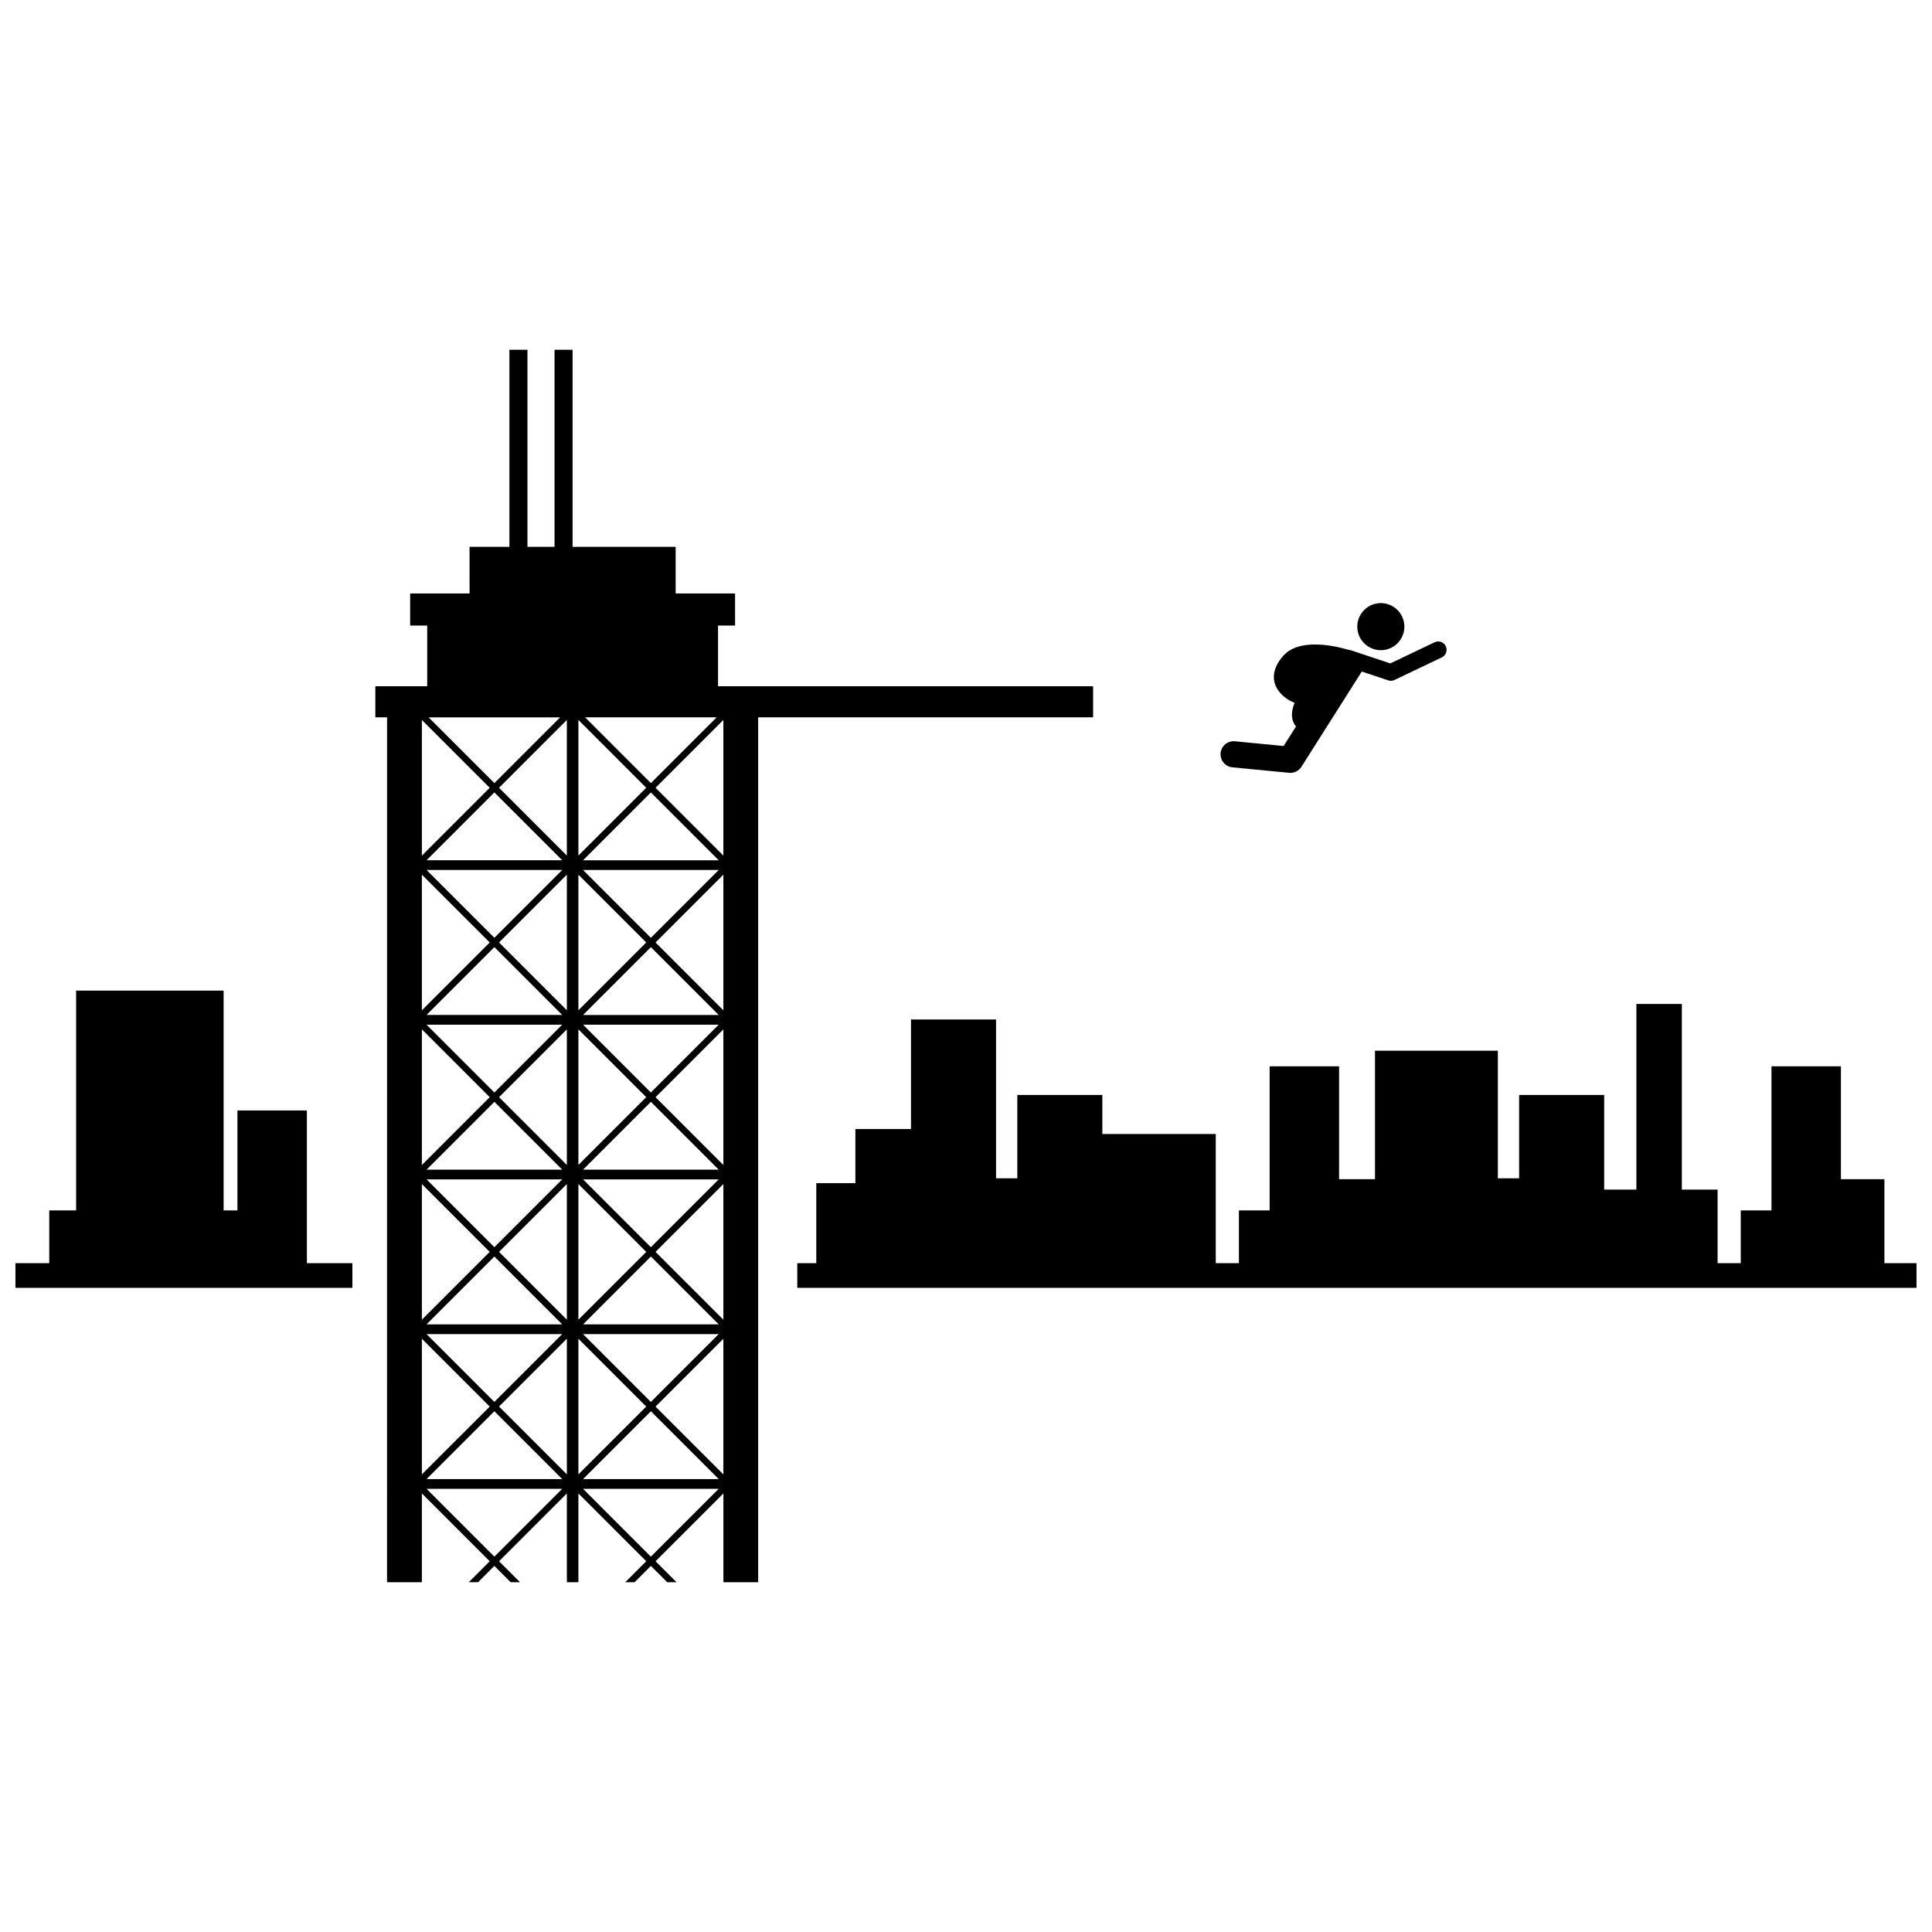 <?xml version="1.0" encoding="UTF-8"?>
<!-- Uploaded to: ICON Repo, www.svgrepo.com, Generator: ICON Repo Mixer Tools -->
<svg width="800px" height="800px" version="1.1" viewBox="144 144 512 512" xmlns="http://www.w3.org/2000/svg">
 <defs>
  <clipPath id="b">
   <path d="m355 410h296.9v76h-296.9z"/>
  </clipPath>
  <clipPath id="a">
   <path d="m148.09 406h89.906v80h-89.906z"/>
  </clipPath>
 </defs>
 <g clip-path="url(#b)">
  <path d="m413.6 434.18v22.082h-5.637v-42.094h-22.539v29.031h-14.738v14.352h-10.363v21.195h-5.035v6.543h296.61v-6.543h-8.512v-22.254h-11.523v-29.906h-18.406v38.184h-8.141v13.977h-6.137v-19.496h-9.473v-49.188h-12.047v49.188h-8.535v-25.07h-22.539v22.082h-5.637v-33.812h-32.559v34.043h-9.516v-29.906h-18.406v38.184h-8.141v13.977h-6.137v-34.219h-30.055v-10.348z"/>
 </g>
 <path d="m513.97 305.31c2.629 2.231 2.953 6.164 0.727 8.793-2.231 2.629-6.168 2.953-8.797 0.723-2.629-2.227-2.953-6.164-0.723-8.793 2.227-2.629 6.164-2.953 8.793-0.723"/>
 <path d="m470.1 347.27c0.152 0.035 0.312 0.066 0.477 0.078l15.051 1.453c1.301 0.125 2.562-0.492 3.262-1.594l15.895-25.078c0.035-0.055 0.055-0.113 0.086-0.168l7.019 2.34c0.062 0.02 0.125 0.039 0.188 0.055 0.492 0.117 1.012 0.066 1.473-0.156l12.547-5.988c1.105-0.527 1.574-1.852 1.047-2.957-0.527-1.105-1.852-1.574-2.957-1.047l-11.742 5.602-10.445-3.481c-0.148-0.047-0.293-0.082-0.441-0.098-0.09-0.023-0.188-0.035-0.281-0.055-4.555-1.301-13.281-2.973-17.324 1.754-4.965 5.805-1.258 10.574 3.133 12.344-0.125 0.316-0.246 0.637-0.371 0.969-0.715 2.461-0.227 4.109 0.742 5.281l-3.281 5.176-12.93-1.25c-1.906-0.184-3.602 1.211-3.785 3.117-0.168 1.742 0.984 3.309 2.641 3.703z"/>
 <path d="m246.57 563.31h9.234v-23.539l17.977 17.977-5.562 5.562h2.469l4.328-4.328 4.328 4.328h2.469l-5.562-5.562 17.977-17.977v23.535h3.055v-23.535l17.977 17.977-5.562 5.562h2.469l4.328-4.328 4.328 4.328h2.469l-5.562-5.562 17.977-17.977v23.535h9.211v-229.21h88.766v-8.238l-99.398 0.004v-16.078h4.519l-0.004-8.504h-15.746v-12.359h-27.312v-52.227h-4.785v52.227h-7.176v-52.227h-4.785v52.227h-10.562l0.004 12.359h-15.746v8.504h4.519v16.074l-13.746 0.004v8.238h3.109zm47.656-28.586-17.977-17.977 17.977-17.977zm21.031-181.96-17.977 17.973v-35.949zm-16.195-18.664h34.859l-17.43 17.43zm-42.02 37.875 17.973-17.977 17.977 17.977zm40.238 121.76v-35.949l17.977 17.977zm19.211-16.742 17.977 17.977h-35.949zm-17.977-20.445h35.949l-17.977 17.977zm-4.289 37.188-17.973-17.977 17.973-17.977zm0-76.949v35.949l-17.973-17.977zm-19.211 16.742-17.977-17.977h35.949zm17.977 20.441h-35.949l17.977-17.973zm1.234-78.18v35.949l-17.973-17.977zm-19.211 16.738-17.977-17.977h35.949zm17.977 20.445h-35.949l17.977-17.977zm-19.211 21.789-17.977 17.977v-35.953zm19.211 21.785-17.977 17.977-17.977-17.977zm-19.211 19.211-17.977 17.977v-35.949zm1.234 1.234 17.977 17.977h-35.949zm22.266-24.258v-35.949l17.977 17.973zm19.211-16.738 17.977 17.973h-35.949zm-17.977-20.445h35.949l-17.977 17.977zm-1.234-3.812v-35.949l17.977 17.973zm19.211-16.738 17.977 17.977h-35.949zm-17.977-20.445h35.949l-17.977 17.977zm-24.734 19.207-17.977 17.977v-35.949zm-17.977 140.97v-35.949l17.977 17.977zm19.211-16.738 17.977 17.977h-35.949zm-17.977-20.445h35.949l-17.977 17.977zm40.242 1.234 17.977 17.977-17.977 17.973zm1.234-1.234h35.949l-17.977 17.977zm17.977 20.445 17.977 17.977h-35.949zm1.234-1.234 17.977-17.977v35.949zm0-41 17.977-17.977v35.949zm0-40.996 17.977-17.973v35.949zm0-41 17.977-17.973v35.949zm-19.211-21.785 17.977-17.977 17.977 17.977zm-22.266-19.211 17.973-17.977v35.949zm-1.234-1.234-17.43-17.43h34.859zm-1.234 1.234-17.977 17.977v-35.949zm43.945 0 17.977-17.977v35.949zm-60.684 185.78h35.949l-17.977 17.977zm41.473 0h35.949l-17.977 17.977z"/>
 <g clip-path="url(#a)">
  <path d="m237.39 478.75h-12.062v-40.465h-18.406v26.492h-3.664v-58.254h-39.086v58.254h-7.117v13.973h-8.965v6.543h89.301z"/>
 </g>
</svg>